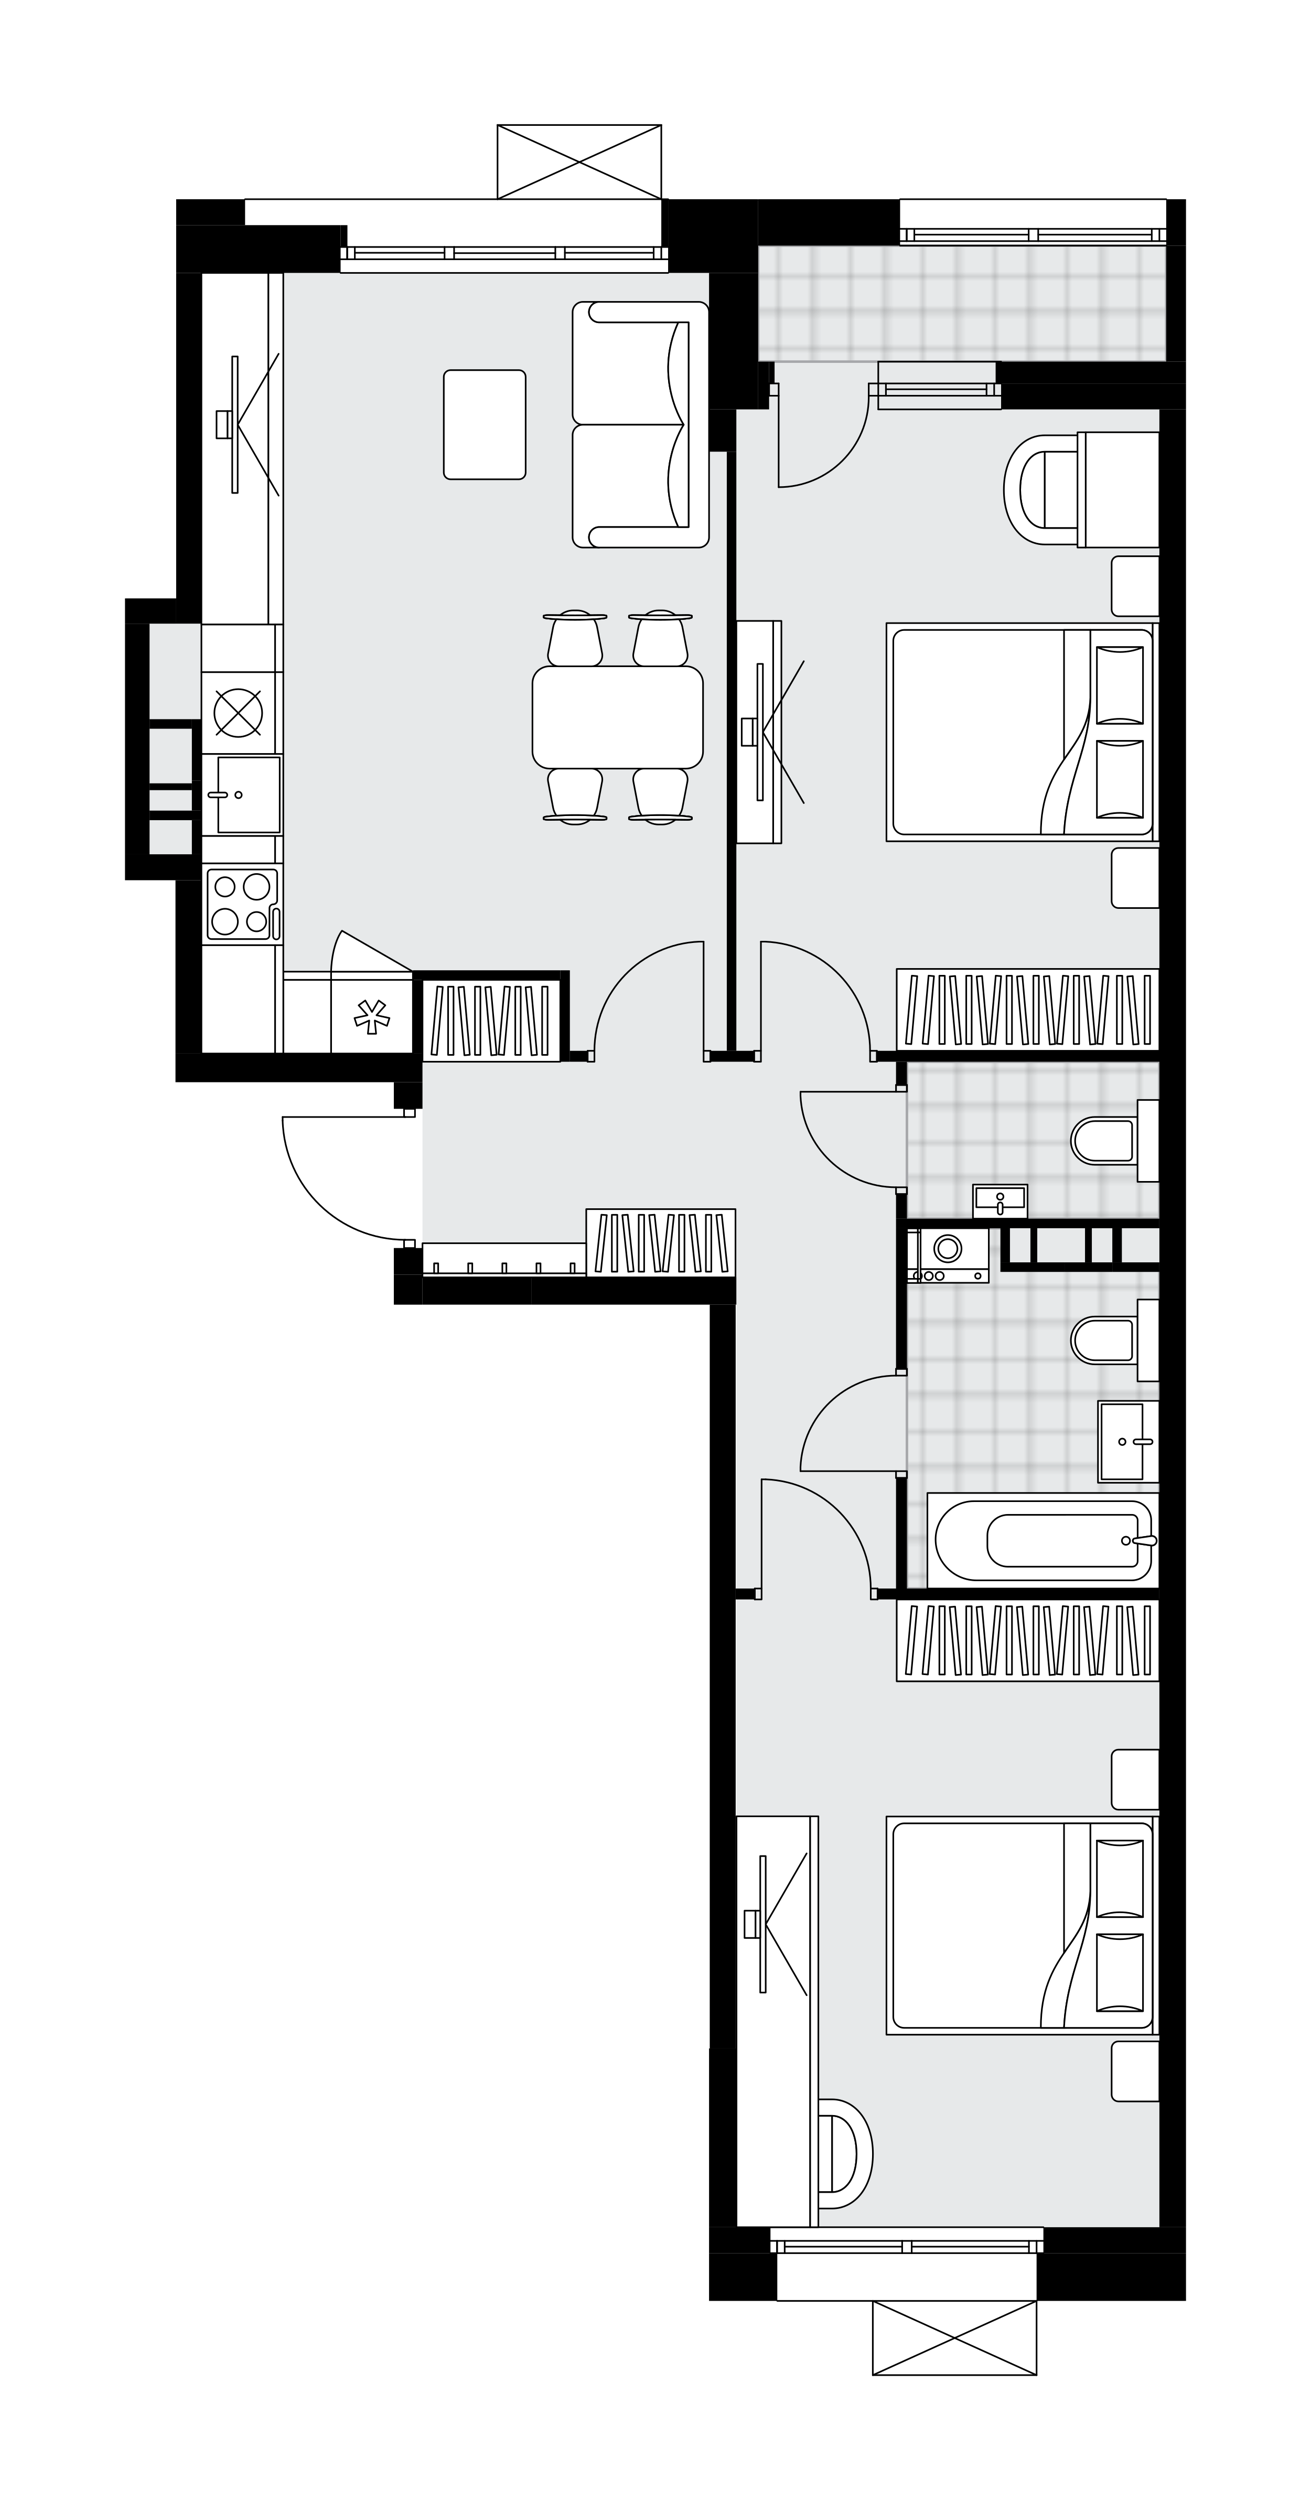 <svg xmlns="http://www.w3.org/2000/svg" xmlns:xlink="http://www.w3.org/1999/xlink" height="2000px" id="Layer_1" style="enable-background:new 0 0 1048.82 2000;" version="1.1" viewBox="0 0 1048.82 2000" width="1048.82px" x="0px" y="0px" xml:space="preserve">
<style type="text/css">
	.st0{fill:none;}
	.st1{opacity:0.25;fill:none;stroke:#000000;stroke-width:0.4;stroke-miterlimit:10;}
	.st2{fill:#FFFFFF;}
	.st3{fill:#E7E9EA;}
	.st4{fill:url(#SVGID_1_);stroke:#A6A7AA;stroke-width:2;stroke-miterlimit:10;}
	.st5{fill:url(#SVGID_00000160886144505493988790000007800868969301203635_);stroke:#A6A7AA;stroke-width:2;stroke-miterlimit:10;}
	.st6{fill:url(#SVGID_00000103254224229099723860000012841786904511816833_);stroke:#A6A7AA;stroke-width:2;stroke-miterlimit:10;}
	.st7{fill:none;stroke:#000000;stroke-width:1.3;stroke-linecap:round;stroke-linejoin:round;stroke-miterlimit:10;}
	.st8{fill:none;stroke:#000000;stroke-width:1.3;stroke-linecap:round;stroke-linejoin:round;}
	.st9{fill:none;stroke:#000000;stroke-width:1.3;stroke-linecap:round;stroke-linejoin:round;stroke-dasharray:10.614,10.614;}
	.st10{fill:none;stroke:#000000;stroke-width:1.3;stroke-linecap:round;stroke-linejoin:round;stroke-dasharray:9.9,9.9;}
	.st11{fill:#FFFFFF;stroke:#000000;stroke-width:1.3;stroke-linecap:round;stroke-linejoin:round;stroke-miterlimit:10;}
	.st12{font-family: 'Arial-BoldMT','Arial'; font-weight:bold;}
	.st13{font-size:57.221px;}
	.st14{font-size:48.417px;}
	.st15{font-family: 'ArialMT','Arial';}
	.st16{font-size:40px;}
</style>
<pattern height="14.57" id="New_Pattern_Swatch_2" patternUnits="userSpaceOnUse" style="overflow:visible;" viewBox="7.49 -22.06 14.57 14.57" width="14.57" x="-475.88">
	<g>
		<rect class="st0" height="14.57" width="14.57" x="7.49" y="-22.06" />
		<g>
			<rect class="st1" height="7.29" width="7.29" x="14.77" y="-7.49" />
		</g>
		<g>
			<rect class="st1" height="7.29" width="7.29" x="0.2" y="-7.49" />
		</g>
		<g>
			<rect class="st1" height="7.29" width="7.29" x="22.06" y="-14.77" />
		</g>
		<g>
			<rect class="st1" height="7.29" width="7.29" x="7.49" y="-14.77" />
			<rect class="st1" height="7.29" width="7.29" x="14.77" y="-22.06" />
		</g>
		<g>
			<rect class="st1" height="7.29" width="7.29" x="0.2" y="-22.06" />
		</g>
		<g>
			<rect class="st1" height="7.29" width="7.29" x="22.06" y="-29.35" />
		</g>
		<g>
			<rect class="st1" height="7.29" width="7.29" x="7.49" y="-29.35" />
		</g>
	</g>
</pattern>
<path class="st2" d="M140.39,704.14H100V683.4V498.9v-20.2  h40.94V218.32v-38.21v-20.74h54.48c0-0.36,0.29-0.65,0.65-0.65h201.32V100c0,0,0,0,0-0.01c0-0.04,0.02-0.09,0.03-0.13  c0.01-0.04,0.01-0.08,0.03-0.12c0,0,0-0.01,0-0.01c0.01-0.03,0.04-0.05,0.06-0.08c0.03-0.04,0.05-0.09,0.09-0.12  c0.03-0.03,0.07-0.05,0.11-0.07c0.03-0.02,0.06-0.05,0.1-0.06c0.05-0.02,0.11-0.03,0.16-0.03c0.03,0,0.05-0.02,0.08-0.02h0.01  c0,0,0,0,0,0h130.97c0,0,0,0,0,0h0.01c0.03,0,0.05,0.01,0.07,0.01c0.06,0.01,0.12,0.01,0.17,0.03c0.03,0.01,0.06,0.04,0.09,0.06  c0.04,0.02,0.08,0.05,0.12,0.08c0.04,0.03,0.06,0.08,0.08,0.12c0.02,0.03,0.04,0.05,0.06,0.08c0,0,0,0.01,0,0.01  c0.02,0.04,0.02,0.08,0.03,0.12c0.01,0.04,0.03,0.09,0.03,0.13c0,0,0,0,0,0.01v58.72h4.81c0.36,0,0.65,0.29,0.65,0.65h71.4h112.89  c0-0.36,0.29-0.65,0.65-0.65h212.89c0.36,0,0.65,0.29,0.65,0.65h15.18v37.12v92.8v17.47v20.74v1454.18v20.74v38.21H829.93V1900  c0,0,0,0.01,0,0.01c0,0.04-0.02,0.08-0.02,0.12c-0.01,0.04-0.01,0.09-0.03,0.13c0,0,0,0,0,0.01c0,0.01-0.01,0.01-0.01,0.02  c-0.05,0.09-0.12,0.17-0.2,0.23c-0.02,0.02-0.04,0.03-0.07,0.05c-0.09,0.05-0.19,0.09-0.31,0.09c0,0,0,0,0,0c0,0,0,0,0,0h-131  c0,0,0,0,0,0c0,0,0,0,0,0c-0.11,0-0.21-0.04-0.31-0.09c-0.03-0.01-0.05-0.03-0.07-0.05c-0.08-0.06-0.15-0.14-0.2-0.23  c0-0.01-0.01-0.01-0.02-0.02c0,0,0-0.01,0-0.01c-0.02-0.04-0.02-0.08-0.03-0.12c-0.01-0.04-0.03-0.09-0.03-0.13c0,0,0,0,0-0.01  v-58.72h-75.77c-0.36,0-0.65-0.29-0.65-0.65h-53.94v-38.21v-20.74v-143.02h0.55v-594.99H425.34H338h-22.93v-24.02v-21.29h7.54v-5.92  c-25.23-0.44-49.02-10.32-67.17-27.94c-18.57-18.03-29.22-42.2-29.98-68.07c0,0,0-0.01,0-0.01c0,0,0-0.01,0-0.01v-2.86  c0-0.36,0.29-0.65,0.65-0.65h96.5v-5.9h-7.54v-21.29H140.39v-22.93V704.14z" id="background" />
<g id="floor">
	<polygon class="st3" points="932.99,196.49 567.26,196.49 567.26,218.32 338,218.32 161.14,218.32 161.14,498.89 119.65,498.89    119.65,683.4 161.14,683.4 161.14,844.97 338,844.97 338,1021.83 589.09,1021.83 589.09,1781.68 928.08,1781.68 928.08,1021.83    928.08,844.97 928.08,289.28 932.99,289.28  " />
	<pattern id="SVGID_1_" patternTransform="matrix(3.851 0 0 3.851 19062.844 14864.637)" xlink:href="#New_Pattern_Swatch_2">
	</pattern>
	<rect class="st4" height="92.8" width="326.43" x="606.56" y="196.49" />
	
		<pattern id="SVGID_00000085242113173410123970000016540631739138331274_" patternTransform="matrix(3.851 0 0 3.851 19062.844 14864.637)" xlink:href="#New_Pattern_Swatch_2">
	</pattern>
	
		<rect height="125.55" style="fill:url(#SVGID_00000085242113173410123970000016540631739138331274_);stroke:#A6A7AA;stroke-width:2;stroke-miterlimit:10;" width="201.97" x="725.56" y="849.34" />
	
		<pattern id="SVGID_00000133516415740927557320000008736611519295086493_" patternTransform="matrix(3.851 0 0 3.851 19062.844 14864.637)" xlink:href="#New_Pattern_Swatch_2">
	</pattern>
	
		<polygon points="   805.93,1013.65 805.93,982.53 725.56,982.53 725.56,1270.75 927.53,1270.75 927.53,1013.65  " style="fill:url(#SVGID_00000133516415740927557320000008736611519295086493_);stroke:#A6A7AA;stroke-width:2;stroke-miterlimit:10;" />
	<g id="LWPOLYLINE_00000061446331883077322030000017288377298939711164_">
		<rect class="st7" height="5.46" width="8.73" x="716.83" y="1176.86" />
	</g>
	<g id="LWPOLYLINE_00000045604519167077166310000009226235782728274590_">
		<rect class="st7" height="5.46" width="8.73" x="716.83" y="1094.98" />
	</g>
	<g id="LINE_00000087408765846307534720000009581512480790609581_">
		<line class="st7" x1="716.83" x2="725.56" y1="1182.32" y2="1182.32" />
	</g>
	<g id="LINE_00000101077279030181458550000018309907125849969553_">
		<line class="st7" x1="716.83" x2="725.56" y1="1094.98" y2="1094.98" />
	</g>
	<g id="LINE_00000073002499912280983270000006322937020932427402_">
		<line class="st7" x1="716.83" x2="640.41" y1="1176.86" y2="1176.86" />
	</g>
	<g id="ARC_00000098916240214117201170000008005836413874437766_">
		<path class="st7" d="M640.41,1173.58c1.82-40.89,35.49-73.12,76.42-73.15" />
	</g>
	<g id="LINE_00000083796636668292000810000006316712758040093084_">
		<line class="st7" x1="640.41" x2="640.41" y1="1176.86" y2="1173.58" />
	</g>
	<g id="LWPOLYLINE_00000134932744726401958860000001864993293373177006_">
		<rect class="st7" height="5.46" width="8.73" x="716.83" y="867.9" />
	</g>
	<g id="LWPOLYLINE_00000113341276572737386370000012958009209152747929_">
		<rect class="st7" height="5.46" width="8.73" x="716.83" y="949.78" />
	</g>
	<g id="LINE_00000044140288599536207610000004325733337226518935_">
		<line class="st7" x1="716.83" x2="725.56" y1="867.9" y2="867.9" />
	</g>
	<g id="LINE_00000146501799435372483190000008004861123987009939_">
		<line class="st7" x1="716.83" x2="725.56" y1="955.24" y2="955.24" />
	</g>
	<g id="LINE_00000078732614370176606400000001997699322239258296_">
		<line class="st7" x1="716.83" x2="640.41" y1="873.36" y2="873.36" />
	</g>
	<g id="ARC_00000181796891500753291570000007487703066863617721_">
		<path class="st7" d="M716.83,949.78c-40.93-0.03-74.6-32.25-76.42-73.15" />
	</g>
	<g id="LINE_00000150788583420428545680000008252869168106682283_">
		<line class="st7" x1="640.41" x2="640.41" y1="873.36" y2="876.63" />
	</g>
	<g id="LWPOLYLINE_00000170259644300476757400000000769667060841322170_">
		<rect class="st7" height="8.73" width="5.46" x="603.83" y="1270.75" />
	</g>
	<g id="LWPOLYLINE_00000168094714319841889550000008533257439791592891_">
		<rect class="st7" height="8.73" width="5.46" x="696.63" y="1270.75" />
	</g>
	<g id="LINE_00000048462585121389422180000004261349632421772691_">
		<line class="st7" x1="603.83" x2="603.83" y1="1270.75" y2="1279.48" />
	</g>
	<g id="LINE_00000040544460011764660470000014873060111043360646_">
		<line class="st7" x1="702.09" x2="702.09" y1="1270.75" y2="1279.48" />
	</g>
	<g id="LINE_00000085223529698840292930000014254012309595863936_">
		<line class="st7" x1="609.29" x2="609.29" y1="1270.75" y2="1183.41" />
	</g>
	<g id="LINE_00000112614345332997322640000017928863811652043408_">
		<line class="st7" x1="612.57" x2="609.29" y1="1183.41" y2="1183.41" />
	</g>
	<g id="ARC_00000007397498824372860880000012244484253150332547_">
		<path class="st7" d="M612.57,1183.41c46.93,1.82,84.04,40.38,84.06,87.34" />
	</g>
	<g id="LWPOLYLINE_00000036234680024663886640000001369910781781409161_">
		<rect class="st7" height="8.73" width="5.46" x="603.29" y="840.61" />
	</g>
	<g id="LWPOLYLINE_00000107550871188745166900000005738497772521479584_">
		<rect class="st7" height="8.73" width="5.46" x="696.08" y="840.61" />
	</g>
	<g id="LINE_00000013190780536313608080000001410113463826788529_">
		<line class="st7" x1="603.29" x2="603.29" y1="840.61" y2="849.34" />
	</g>
	<g id="LINE_00000142156182529953963300000006830034822912606596_">
		<line class="st7" x1="701.54" x2="701.54" y1="840.61" y2="849.34" />
	</g>
	<g id="LINE_00000170972076059202867100000016963544451602036397_">
		<line class="st7" x1="608.75" x2="608.75" y1="840.61" y2="753.27" />
	</g>
	<g id="LINE_00000029759179248180775520000005928893663021840777_">
		<line class="st7" x1="612.02" x2="608.75" y1="753.27" y2="753.27" />
	</g>
	<g id="ARC_00000037685898078314697680000000360922944668013447_">
		<path class="st7" d="M612.02,753.27c46.93,1.82,84.04,40.38,84.06,87.34" />
	</g>
	<g id="LWPOLYLINE_00000026152121606033993390000015432922935937675166_">
		<rect class="st7" height="8.73" width="5.46" x="562.89" y="840.61" />
	</g>
	<g id="LWPOLYLINE_00000176005901554767765810000013346559007628130993_">
		<rect class="st7" height="8.73" width="5.46" x="470.1" y="840.61" />
	</g>
	<g id="LINE_00000018926179052734835950000016455021147206192049_">
		<line class="st7" x1="568.35" x2="568.35" y1="840.61" y2="849.34" />
	</g>
	<g id="LINE_00000047042433258853049550000004383565765883236237_">
		<line class="st7" x1="470.1" x2="470.1" y1="840.61" y2="849.34" />
	</g>
	<g id="LINE_00000098220773650949054480000004030904940961599921_">
		<line class="st7" x1="562.89" x2="562.89" y1="840.61" y2="753.27" />
	</g>
	<g id="LINE_00000142157101399585272530000002713239653861955771_">
		<line class="st7" x1="559.62" x2="562.89" y1="753.27" y2="753.27" />
	</g>
	<g id="ARC_00000034048747883934204420000011786675082662608264_">
		<path class="st7" d="M475.55,840.61c0.02-46.96,37.14-85.52,84.06-87.34" />
	</g>
	<g id="LWPOLYLINE_00000047050963580311946080000009317979393415240584_">
		<rect class="st7" height="6.55" width="8.73" x="323.26" y="991.81" />
	</g>
	<g id="LWPOLYLINE_00000137845829457157810620000013828683055079897749_">
		<rect class="st7" height="6.55" width="8.73" x="323.26" y="887.01" />
	</g>
	<g id="LWPOLYLINE_00000050626468808808745120000010086020344033331360_">
		<path class="st7" d="M226.11,896.42c1.57,53.13,45.1,95.39,98.26,95.39" />
	</g>
	<g id="LINE_00000063617903945849919490000009288584366953044096_">
		<line class="st7" x1="324.36" x2="226.11" y1="893.56" y2="893.56" />
	</g>
	<g id="LINE_00000150061828697713255210000013658184778166313915_">
		<line class="st7" x1="226.11" x2="226.11" y1="893.56" y2="896.42" />
	</g>
	<g id="ARC_00000083058333652812655910000004936037112890488459_">
		<path class="st7" d="M694.99,316.58c0.01,0.36,0.01,0.71,0.01,1.07c0,39.8-32.26,72.07-72.06,72.07" />
	</g>
	<g id="LINE_00000003806743268533954810000000586542445689569160_">
		<line class="st7" x1="622.94" x2="622.94" y1="316.58" y2="389.72" />
	</g>
	<g id="LINE_00000085967976903926394730000010482797749831357322_">
		<line class="st7" x1="702.63" x2="694.99" y1="316.58" y2="316.58" />
	</g>
	<g id="LINE_00000112600997484771429390000004447583446472558496_">
		<line class="st7" x1="694.99" x2="694.99" y1="316.58" y2="306.75" />
	</g>
	<g id="LINE_00000002385607977156257300000010455910816688222865_">
		<line class="st7" x1="694.99" x2="702.63" y1="306.75" y2="306.75" />
	</g>
	<g id="LINE_00000002386122738713620660000011815437644793967802_">
		<line class="st7" x1="615.3" x2="622.94" y1="306.75" y2="306.75" />
	</g>
	<g id="LINE_00000070829651988872249300000014965478200336581809_">
		<line class="st7" x1="622.94" x2="622.94" y1="306.75" y2="316.58" />
	</g>
	<g id="LINE_00000156567101090464550740000002613767039562158268_">
		<line class="st7" x1="622.94" x2="615.3" y1="316.58" y2="316.58" />
	</g>
	<g id="LINE_00000023978721901208887450000006071108791432414866_">
		<line class="st7" x1="615.3" x2="615.3" y1="306.75" y2="316.58" />
	</g>
	<g id="LINE_00000010999914497908634890000014956881770326371220_">
		<line class="st7" x1="196.07" x2="534.51" y1="159.37" y2="159.37" />
	</g>
	<g id="LINE_00000011029693623964330360000005586116367577243821_">
		<line class="st7" x1="277.76" x2="277.76" y1="197.58" y2="207.4" />
	</g>
	<g id="LINE_00000036955904152100568360000016893637198503235201_">
		<line class="st7" x1="529.05" x2="529.05" y1="197.58" y2="207.4" />
	</g>
	<g id="LINE_00000168112714797213320720000002293379337975414672_">
		<line class="st7" x1="355.65" x2="283.87" y1="202.22" y2="202.22" />
	</g>
	<g id="LINE_00000016778944605529650120000007653485153387880593_">
		<line class="st7" x1="522.94" x2="451.9" y1="202.22" y2="202.22" />
	</g>
	<g id="LINE_00000125597837846868901430000012048653337660689309_">
		<line class="st7" x1="522.94" x2="522.94" y1="207.4" y2="197.58" />
	</g>
	<g id="LINE_00000163056891420990193270000015846768101740305537_">
		<line class="st7" x1="277.76" x2="277.76" y1="197.58" y2="207.4" />
	</g>
	<g id="LINE_00000121995488838195635950000004979681733867466655_">
		<line class="st7" x1="283.87" x2="283.87" y1="207.4" y2="197.58" />
	</g>
	<g id="LINE_00000119116808464304079360000006707899205005916301_">
		<line class="st7" x1="363.29" x2="363.29" y1="197.58" y2="207.4" />
	</g>
	<g id="LINE_00000155143220116025617180000014325916978231338893_">
		<line class="st7" x1="363.29" x2="355.65" y1="207.4" y2="207.4" />
	</g>
	<g id="LINE_00000066484425221832720430000018017979830291378605_">
		<line class="st7" x1="355.65" x2="355.65" y1="207.4" y2="197.58" />
	</g>
	<g id="LINE_00000120530369738973460410000016736658574095748742_">
		<line class="st7" x1="355.65" x2="363.29" y1="197.58" y2="197.58" />
	</g>
	<g id="LINE_00000127045796672008782030000003844650218880460476_">
		<line class="st7" x1="534.51" x2="272.49" y1="218.32" y2="218.32" />
	</g>
	<g id="LINE_00000060725158513155555030000005802934417166028939_">
		<line class="st7" x1="451.9" x2="451.9" y1="197.58" y2="207.4" />
	</g>
	<g id="LINE_00000030468772730406294530000004473758835128713351_">
		<line class="st7" x1="451.9" x2="444.26" y1="207.4" y2="207.4" />
	</g>
	<g id="LINE_00000019648211091252281210000005814657490420335243_">
		<line class="st7" x1="444.26" x2="444.26" y1="207.4" y2="197.58" />
	</g>
	<g id="LINE_00000098191444189745799430000000127044253331296399_">
		<line class="st7" x1="444.26" x2="451.9" y1="197.58" y2="197.58" />
	</g>
	<g id="LINE_00000053546447177757083650000002998255599572701071_">
		<line class="st7" x1="444.26" x2="363.29" y1="202.49" y2="202.49" />
	</g>
	<g id="LWPOLYLINE_00000159465838502575494570000005717980932948335774_">
		<line class="st7" x1="451.9" x2="534.51" y1="197.58" y2="197.58" />
	</g>
	<g id="LWPOLYLINE_00000013880440591503010950000014031956784888333971_">
		<line class="st7" x1="444.26" x2="363.29" y1="197.58" y2="197.58" />
	</g>
	<g id="LWPOLYLINE_00000137121056155004049330000008408132097024983739_">
		<line class="st7" x1="355.65" x2="272.49" y1="197.58" y2="197.58" />
	</g>
	<g id="LWPOLYLINE_00000114756264329690859490000008166594202606705310_">
		<line class="st7" x1="451.9" x2="534.51" y1="207.4" y2="207.4" />
	</g>
	<g id="LWPOLYLINE_00000081613117862241507600000014711295017349866165_">
		<line class="st7" x1="444.26" x2="363.29" y1="207.4" y2="207.4" />
	</g>
	<g id="LWPOLYLINE_00000029745924490217155310000013611669954538201523_">
		<line class="st7" x1="355.65" x2="272.49" y1="207.4" y2="207.4" />
	</g>
	<g id="LINE_00000070835939616267031460000003325012354659561875_">
		<line class="st7" x1="720.1" x2="932.99" y1="159.37" y2="159.37" />
	</g>
	<g id="LINE_00000167387161529035904670000003343057145008946590_">
		<line class="st7" x1="932.99" x2="830.59" y1="192.88" y2="192.88" />
	</g>
	<g id="LINE_00000166667998492615520740000004117546836692901761_">
		<line class="st7" x1="822.94" x2="720.1" y1="192.88" y2="192.88" />
	</g>
	<g id="LINE_00000078730892474755671850000005841385390745672850_">
		<line class="st7" x1="725.37" x2="725.37" y1="183.06" y2="192.88" />
	</g>
	<g id="LINE_00000170240958320224041860000016562057050649629335_">
		<line class="st7" x1="927.53" x2="927.53" y1="183.06" y2="192.88" />
	</g>
	<g id="LINE_00000002364389207671110430000003859251971016669356_">
		<line class="st7" x1="932.99" x2="830.59" y1="183.06" y2="183.06" />
	</g>
	<g id="LINE_00000052103328853085286470000012192610210395839662_">
		<line class="st7" x1="822.94" x2="720.1" y1="183.06" y2="183.06" />
	</g>
	<g id="LINE_00000108995465259493796140000009942015642805155216_">
		<line class="st7" x1="822.94" x2="731.48" y1="187.7" y2="187.7" />
	</g>
	<g id="LINE_00000058573184839685166720000012393949608637439667_">
		<line class="st7" x1="921.42" x2="830.59" y1="187.7" y2="187.7" />
	</g>
	<g id="LINE_00000137821490402474559500000005104255492310945953_">
		<line class="st7" x1="921.42" x2="921.42" y1="192.88" y2="183.06" />
	</g>
	<g id="LINE_00000000933022902032335550000018302019862089573036_">
		<line class="st7" x1="725.37" x2="725.37" y1="183.06" y2="192.88" />
	</g>
	<g id="LINE_00000024681450120638932550000003438977582309829260_">
		<line class="st7" x1="731.48" x2="731.48" y1="192.88" y2="183.06" />
	</g>
	<g id="LINE_00000129176301390938288050000017320543618640847754_">
		<line class="st7" x1="830.59" x2="830.59" y1="183.06" y2="192.88" />
	</g>
	<g id="LINE_00000078029446651722346970000007600516621540383362_">
		<line class="st7" x1="830.59" x2="822.94" y1="192.88" y2="192.88" />
	</g>
	<g id="LINE_00000039119132640582807500000016525567045680859269_">
		<line class="st7" x1="822.94" x2="822.94" y1="192.88" y2="183.06" />
	</g>
	<g id="LINE_00000123427129837296853680000016462845737637442494_">
		<line class="st7" x1="822.94" x2="830.59" y1="183.06" y2="183.06" />
	</g>
	<g id="LINE_00000016075061718323866050000007847464517808592294_">
		<line class="st7" x1="932.99" x2="720.1" y1="196.49" y2="196.49" />
	</g>
	<g id="LINE_00000162348458507155684680000010957047716671935665_">
		<line class="st7" x1="702.63" x2="800.89" y1="316.58" y2="316.58" />
	</g>
	<g id="LINE_00000066492309613809539100000010847299603382410391_">
		<line class="st7" x1="702.63" x2="800.89" y1="306.75" y2="306.75" />
	</g>
	<g id="LINE_00000130618245579691166420000008544050520479105200_">
		<line class="st7" x1="708.75" x2="789.24" y1="311.4" y2="311.4" />
	</g>
	<g id="LINE_00000122000794185185151920000015137167346495425933_">
		<line class="st7" x1="795.35" x2="795.35" y1="316.58" y2="306.75" />
	</g>
	<g id="LINE_00000109735247503718519030000005828614789420632755_">
		<line class="st7" x1="708.75" x2="708.75" y1="316.58" y2="306.75" />
	</g>
	<g id="LINE_00000157990478559930048400000002776118778564967864_">
		<line class="st7" x1="702.63" x2="800.89" y1="327.49" y2="327.49" />
	</g>
	<g id="LINE_00000169549298921441652570000015391544195228689833_">
		<line class="st7" x1="800.89" x2="702.63" y1="289.28" y2="289.28" />
	</g>
	<g id="LINE_00000000916982009379839330000012088400808980646309_">
		<line class="st7" x1="789.24" x2="789.24" y1="316.58" y2="306.76" />
	</g>
	<g id="LINE_00000020399136716829463100000016465548459761643913_">
		<line class="st7" x1="702.63" x2="702.63" y1="327.49" y2="289.28" />
	</g>
	<g id="LINE_00000160879027400809952190000016497815695687353487_">
		<line class="st7" x1="616.39" x2="834.73" y1="1781.68" y2="1781.68" />
	</g>
	<g id="LINE_00000034049082499278276890000014474240328930023083_">
		<line class="st7" x1="834.73" x2="729.38" y1="1802.42" y2="1802.42" />
	</g>
	<g id="LINE_00000013910631548787384390000006137337893765718662_">
		<line class="st7" x1="721.74" x2="616.39" y1="1802.42" y2="1802.42" />
	</g>
	<g id="LINE_00000084506679852618534530000006280314439807613582_">
		<line class="st7" x1="621.65" x2="621.65" y1="1792.6" y2="1802.42" />
	</g>
	<g id="LINE_00000130622557972674838570000018187117248079406976_">
		<line class="st7" x1="829.28" x2="829.28" y1="1792.6" y2="1802.42" />
	</g>
	<g id="LINE_00000078012052695734459180000007225850410069296319_">
		<line class="st7" x1="834.73" x2="729.38" y1="1792.6" y2="1792.6" />
	</g>
	<g id="LINE_00000041296551476123006790000006317760485961599113_">
		<line class="st7" x1="721.74" x2="616.39" y1="1792.6" y2="1792.6" />
	</g>
	<g id="LINE_00000000212743285975739910000010480371002735607721_">
		<line class="st7" x1="721.74" x2="627.77" y1="1797.24" y2="1797.24" />
	</g>
	<g id="LINE_00000026151319555599016110000004828316461827304859_">
		<line class="st7" x1="823.16" x2="729.38" y1="1797.24" y2="1797.24" />
	</g>
	<g id="LINE_00000181771035575238948070000007837030960451442863_">
		<line class="st7" x1="823.16" x2="823.16" y1="1802.42" y2="1792.6" />
	</g>
	<g id="LINE_00000043455547074337442680000009685812237072072586_">
		<line class="st7" x1="621.65" x2="621.65" y1="1792.6" y2="1802.42" />
	</g>
	<g id="LINE_00000061434885784421611860000014275124436178483075_">
		<line class="st7" x1="627.77" x2="627.77" y1="1802.42" y2="1792.6" />
	</g>
	<g id="LINE_00000031928639222618575840000014294206659666784903_">
		<line class="st7" x1="729.38" x2="729.38" y1="1792.6" y2="1802.42" />
	</g>
	<g id="LINE_00000141419389662076382430000012135011557939613604_">
		<line class="st7" x1="729.38" x2="721.74" y1="1802.42" y2="1802.42" />
	</g>
	<g id="LINE_00000122694994851989795570000005985544147006373542_">
		<line class="st7" x1="721.74" x2="721.74" y1="1802.42" y2="1792.6" />
	</g>
	<g id="LINE_00000029767594533344191950000008846550514879921562_">
		<line class="st7" x1="721.74" x2="729.38" y1="1792.6" y2="1792.6" />
	</g>
	<line class="st7" x1="829.28" x2="621.85" y1="1840.63" y2="1840.63" />
	<g id="LINE_00000073684898770242631840000003273639743810378637_">
		<line class="st7" x1="398.04" x2="529.05" y1="100" y2="100" />
	</g>
	<g id="LINE_00000094605258843288953280000003671279337513213875_">
		<line class="st7" x1="529.05" x2="529.05" y1="100" y2="159.37" />
	</g>
	<g id="LINE_00000096738427540580761940000001420337342962314630_">
		<line class="st7" x1="398.04" x2="398.04" y1="159.37" y2="100" />
	</g>
	<g id="LWPOLYLINE_00000053527610672710209860000008723153058319505566_">
		<line class="st7" x1="529.05" x2="398.04" y1="159.37" y2="100" />
	</g>
	<g id="LWPOLYLINE_00000058556032254062696270000006525154407760727211_">
		<line class="st7" x1="398.04" x2="529.05" y1="159.37" y2="100" />
	</g>
	<g id="LINE_00000153684698974022069600000003401587325886705300_">
		<line class="st7" x1="829.28" x2="698.27" y1="1900" y2="1900" />
	</g>
	<g id="LINE_00000013188725895981201670000008635144273088634007_">
		<line class="st7" x1="698.27" x2="698.27" y1="1900" y2="1840.63" />
	</g>
	<g id="LINE_00000044151061146833445480000003168925741967337379_">
		<line class="st7" x1="829.28" x2="829.28" y1="1840.63" y2="1900" />
	</g>
	<g id="LWPOLYLINE_00000011754326794364548680000004650773725678912902_">
		<line class="st7" x1="698.27" x2="829.28" y1="1840.63" y2="1900" />
	</g>
	<g id="LWPOLYLINE_00000145049567296478988550000004362409577728794002_">
		<line class="st7" x1="829.28" x2="698.27" y1="1840.63" y2="1900" />
	</g>
	<g id="LWPOLYLINE_00000165229166718253672810000017101939404732105121_">
		<rect height="20.2" width="40.94" x="100" y="478.7" />
	</g>
	<g id="LWPOLYLINE_00000080188192629706294430000014599392938689954957_">
		<rect height="280.57" width="20.2" x="140.94" y="218.32" />
	</g>
	<g id="LWPOLYLINE_00000010311220555140944030000004873378578600981911_">
		<rect height="38.21" width="131.55" x="140.94" y="180.11" />
	</g>
	<g id="LWPOLYLINE_00000181771510986854604140000017895161993705523618_">
		<rect height="17.47" width="5.46" x="272.49" y="180.11" />
	</g>
	<g id="LWPOLYLINE_00000156583360502210435100000011279449426181577399_">
		<rect height="20.74" width="55.13" x="140.94" y="159.37" />
	</g>
	<g id="LWPOLYLINE_00000129170521452067934930000010624646185175352713_">
		<rect height="58.95" width="72.05" x="534.51" y="159.37" />
	</g>
	<g id="LWPOLYLINE_00000047777174394637496930000017015548579087207589_">
		<rect height="38.21" width="5.46" x="529.05" y="159.37" />
	</g>
	<g id="LWPOLYLINE_00000117677915434838979620000016764069638750139809_">
		<rect height="37.12" width="113.54" x="606.56" y="159.37" />
	</g>
	<g id="LWPOLYLINE_00000174579407755244778050000011374351109441849223_">
		<rect height="33.84" width="21.83" x="567.26" y="327.49" />
	</g>
	<g id="LWPOLYLINE_00000070080821206399325630000009366191197742446522_">
		<rect height="109.17" width="39.3" x="567.26" y="218.32" />
	</g>
	<g id="LWPOLYLINE_00000054252866220486818200000010664272676077096342_">
		<rect height="38.21" width="8.73" x="606.56" y="289.28" />
	</g>
	<g id="LWPOLYLINE_00000116933112706479583870000015081001336675466654_">
		<rect height="17.47" width="4.37" x="615.3" y="289.28" />
	</g>
	<g id="LWPOLYLINE_00000050638349001438549680000005089853912120554651_">
		<rect height="479.27" width="7.64" x="581.45" y="361.34" />
	</g>
	<g id="LWPOLYLINE_00000175281797224798599490000013010927086129871266_">
		<rect height="73.15" width="7.64" x="448.26" y="776.2" />
	</g>
	<g id="LWPOLYLINE_00000150785123744630019360000012761639185680227968_">
		<rect height="7.64" width="117.91" x="330.35" y="776.2" />
	</g>
	<g id="LWPOLYLINE_00000165948517504052766170000016487131960282450317_">
		<rect height="58.95" width="7.64" x="330.35" y="783.84" />
	</g>
	<g id="LWPOLYLINE_00000152251210272758985680000002477320011451797636_">
		<rect height="138.65" width="20.74" x="140.39" y="704.14" />
	</g>
	<g id="LWPOLYLINE_00000106132719334942378580000010757021454475519106_">
		<rect height="8.73" width="14.19" x="455.9" y="840.61" />
	</g>
	<g id="LWPOLYLINE_00000051354758219129221190000006928090594387686571_">
		<rect height="8.73" width="34.94" x="568.35" y="840.61" />
	</g>
	<g id="LWPOLYLINE_00000047026526599427420720000004933343831449975230_">
		<rect height="8.73" width="226.53" x="701.54" y="840.61" />
	</g>
	<g id="LWPOLYLINE_00000164504211161241887980000009351023475300926102_">
		<rect height="1454.18" width="21.29" x="927.53" y="327.49" />
	</g>
	<g id="LWPOLYLINE_00000044180116134490360770000003979313105002846879_">
		<rect height="20.74" width="147.93" x="800.89" y="306.75" />
	</g>
	<g id="LWPOLYLINE_00000063612441335031601840000009806008455633020333_">
		<rect height="17.47" width="152.3" x="796.52" y="289.28" />
	</g>
	<g id="LWPOLYLINE_00000040576167078565470350000008143651594733417884_">
		<rect height="92.8" width="15.83" x="932.99" y="196.49" />
	</g>
	<g id="LWPOLYLINE_00000176743831189722147790000000061612937520727692_">
		<rect height="37.12" width="15.83" x="932.99" y="159.37" />
	</g>
	<g id="LWPOLYLINE_00000089541523019171789230000009016416339566384259_">
		<rect height="184.5" width="19.65" x="100" y="498.9" />
	</g>
	<g id="LWPOLYLINE_00000052068108517065771660000009528237094347277232_">
		<rect height="7.64" width="41.49" x="119.65" y="648.46" />
	</g>
	<g id="LWPOLYLINE_00000134947180872131727150000004822780850044218538_">
		<rect height="27.29" width="7.64" x="153.49" y="656.1" />
	</g>
	<g id="LWPOLYLINE_00000150786249099082064450000012778815353579813778_">
		<rect height="20.74" width="61.14" x="100" y="683.4" />
	</g>
	<g id="LWPOLYLINE_00000181777445008341997760000016638418014440388030_">
		<rect height="22.93" width="197.6" x="140.39" y="842.79" />
	</g>
	<g id="LWPOLYLINE_00000152962975061643528160000001803215277629997753_">
		<rect height="21.29" width="22.93" x="315.07" y="865.72" />
	</g>
	<g id="LWPOLYLINE_00000062884420262054682250000012467665154968714138_">
		<rect height="21.29" width="22.93" x="315.07" y="998.36" />
	</g>
	<g id="LWPOLYLINE_00000063634676464527314140000001336113777355918496_">
		<rect height="24.02" width="22.93" x="315.07" y="1019.65" />
	</g>
	<g id="LWPOLYLINE_00000047740291563798768840000005356129596489966777_">
		<rect height="21.83" width="87.34" x="338" y="1021.83" />
	</g>
	<g id="LWPOLYLINE_00000154397420831287553650000007791871320577154442_">
		<rect height="21.83" width="163.76" x="425.34" y="1021.83" />
	</g>
	<g id="LWPOLYLINE_00000134235517736148574860000013625449896182741951_">
		<rect height="143.02" width="21.83" x="567.26" y="1638.66" />
	</g>
	<g id="LWPOLYLINE_00000085243070480037347200000008180988197406727301_">
		<rect height="594.99" width="20.74" x="567.81" y="1043.67" />
	</g>
	<g id="LWPOLYLINE_00000101794400872170217450000015399283281884449664_">
		<rect height="20.74" width="49.13" x="567.26" y="1781.68" />
	</g>
	<g id="LWPOLYLINE_00000131350026867725597080000017576513924475435164_">
		<rect height="38.21" width="54.59" x="567.26" y="1802.42" />
	</g>
	<g id="LWPOLYLINE_00000079461097885959765020000012907928547689751433_">
		<rect height="20.74" width="114.09" x="834.73" y="1781.68" />
	</g>
	<g id="LWPOLYLINE_00000053529549825222342270000014925553592847262137_">
		<rect height="38.21" width="119.54" x="829.28" y="1802.42" />
	</g>
	<g id="LWPOLYLINE_00000012450494848043472490000010499353845361276821_">
		<rect height="19.65" width="8.73" x="716.83" y="955.24" />
	</g>
	<g id="LWPOLYLINE_00000065782149651326853600000017072456323634977215_">
		<rect height="7.64" width="210.7" x="716.83" y="974.89" />
	</g>
	<g id="LWPOLYLINE_00000132058874095229279200000011802865136248133028_">
		<rect height="27.29" width="7.64" x="889.87" y="982.53" />
	</g>
	<g id="LWPOLYLINE_00000114040065511891957730000016351732613503795621_">
		<rect height="7.64" width="37.66" x="889.87" y="1009.83" />
	</g>
	<g id="LWPOLYLINE_00000101810813228779154900000005743642012792122777_">
		<rect height="112.45" width="8.73" x="716.83" y="982.53" />
	</g>
	<g id="LWPOLYLINE_00000057843537192651255680000004655021694364664493_">
		<rect height="88.43" width="8.73" x="716.83" y="1182.32" />
	</g>
	<g id="LWPOLYLINE_00000042700132791650534950000008518581216534562703_">
		<rect height="8.73" width="225.44" x="702.09" y="1270.75" />
	</g>
	<g id="LWPOLYLINE_00000042705165480043108130000005859856804181622405_">
		<rect height="8.73" width="15.28" x="588.55" y="1270.75" />
	</g>
	<g id="LWPOLYLINE_00000078044565221698000490000018248928626109086648_">
		<rect height="18.56" width="8.73" x="716.83" y="849.34" />
	</g>
	<g id="LWPOLYLINE_00000038392205656321366600000003642463832642437519_">
		<rect height="24.02" width="7.64" x="153.49" y="624.44" />
	</g>
	<g id="LWPOLYLINE_00000118359930198344654300000009974873805879720114_">
		<rect height="5.46" width="33.84" x="119.65" y="626.63" />
	</g>
	<g id="LWPOLYLINE_00000093860302156689050550000014441622643149219488_">
		<rect height="7.64" width="38.21" x="851.66" y="1009.83" />
	</g>
	<g id="LWPOLYLINE_00000072995566137891377580000011670538461055996553_">
		<rect height="27.29" width="5.46" x="868.03" y="982.53" />
	</g>
	<g id="LWPOLYLINE_00000067232729935858651720000010561499121367869059_">
		<rect height="49.13" width="7.64" x="153.49" y="575.32" />
	</g>
	<g id="LWPOLYLINE_00000005236467906749969330000009355282195653577649_">
		<rect height="7.64" width="33.84" x="119.65" y="575.32" />
	</g>
	<g id="LWPOLYLINE_00000124871837898476657560000005391086714694986415_">
		<rect height="7.64" width="51.31" x="800.34" y="1009.83" />
	</g>
	<g id="LWPOLYLINE_00000119815465866666153370000000993341067356819359_">
		<rect height="27.29" width="5.46" x="824.36" y="982.53" />
	</g>
	<g id="LWPOLYLINE_00000008124740380580746440000000742387139845633952_">
		<rect height="27.29" width="7.64" x="800.34" y="982.53" />
	</g>
</g>
<g id="mebel">
	<g>
		<rect class="st11" height="32.75" width="65.5" x="725.56" y="982.53" />
		<rect class="st11" height="10.92" width="65.5" x="725.56" y="1015.28" />
		<g id="CIRCLE_00000131354765110202557720000010278428271950134437_">
			<circle class="st11" cx="758.31" cy="998.91" r="10.92" />
		</g>
		<g id="CIRCLE_00000078763472306917810510000012043142911155569291_">
			<circle class="st11" cx="758.31" cy="998.91" r="7.64" />
		</g>
		<g id="CIRCLE_00000181785594315655918990000000703356685677975996_">
			<circle class="st11" cx="782.33" cy="1020.74" r="2.18" />
		</g>
		<g id="CIRCLE_00000172428227041499475370000001274799674776839842_">
			<circle class="st11" cx="751.76" cy="1020.74" r="3.28" />
		</g>
		<g id="CIRCLE_00000174570125410632860450000010492875036073658521_">
			<circle class="st11" cx="743.03" cy="1020.74" r="3.28" />
		</g>
		<g id="CIRCLE_00000111189981213430977890000010906628767557046950_">
			<circle class="st11" cx="734.29" cy="1020.74" r="3.28" />
		</g>
	</g>
	<g>
		
			<rect class="st11" height="185.59" transform="matrix(-8.975860e-11 1 -1 -8.975860e-11 2067.272 397.804)" width="76.42" x="796.52" y="1139.74" />
		<g id="ARC_00000043426430653713596430000011263899453511996585_">
			<path class="st11" d="M920.99,1228.77c0.36-0.05,0.74-0.05,1.1,0c2.08,0.3,3.52,2.24,3.22,4.32c-0.3,2.08-2.24,3.52-4.32,3.22     l-13.33-1.94c-0.62-0.18-1.1-0.67-1.28-1.28c-0.3-1.01,0.27-2.07,1.28-2.37L920.99,1228.77z" />
		</g>
		<path class="st11" d="M920.98,1248.8v-12.49l-13.32-1.94c-0.62-0.18-1.1-0.67-1.28-1.28c-0.3-1.01,0.27-2.07,1.28-2.37l13.32-1.94    v-12.61c0-8.44-6.84-15.28-15.28-15.28H779.08c-16.9,0-30.59,13.7-30.59,30.59c0,18.08,14.65,32.73,32.73,32.73h124.37    C914.09,1264.2,920.98,1257.31,920.98,1248.8z" />
		<path class="st11" d="M910.14,1248.84v-14.11l-2.49-0.36c-0.62-0.18-1.1-0.67-1.28-1.28c-0.3-1.01,0.27-2.07,1.28-2.37l2.49-0.36    v-14.19c0-2.41-1.96-4.37-4.37-4.37H806.4c-9.1,0-16.48,7.38-16.48,16.48v8.63c0,9.04,7.33,16.38,16.38,16.38h99.4    C908.15,1253.28,910.14,1251.29,910.14,1248.84z" />
		<g id="ARC_00000122693512916859107200000002025010152465521082_">
			<path class="st11" d="M920.99,1228.77c0.36-0.05,0.74-0.05,1.1,0c2.08,0.3,3.52,2.24,3.22,4.32c-0.3,2.08-2.24,3.52-4.32,3.22     l-13.33-1.94c-0.62-0.18-1.1-0.67-1.28-1.28c-0.3-1.01,0.27-2.07,1.28-2.37L920.99,1228.77z" />
		</g>
		<circle class="st11" cx="900.78" cy="1232.54" r="3.24" />
	</g>
	<g>
		
			<rect class="st11" height="49.13" transform="matrix(6.123234e-17 -1 1 6.123234e-17 -250.402 2056.336)" width="65.51" x="870.21" y="1128.81" />
		
			<rect class="st11" height="32.75" transform="matrix(6.123234e-17 -1 1 6.123234e-17 -255.727 2051.034)" width="60.05" x="867.63" y="1137" />
		<path class="st11" d="M906.86,1153.38L906.86,1153.38c0,1.07,0.86,1.93,1.93,1.93h11.32c1.07,0,1.93-0.86,1.93-1.93l0,0    c0-1.07-0.86-1.93-1.93-1.93h-11.32C907.72,1151.45,906.86,1152.31,906.86,1153.38z" />
		<circle class="st11" cx="897.86" cy="1153.38" r="2.57" />
	</g>
	<g>
		<rect class="st11" height="27.29" width="43.67" x="778.38" y="947.6" />
		<rect class="st11" height="15.28" width="38.21" x="781.1" y="950.47" />
		<circle class="st11" cx="800.2" cy="957.23" r="2.57" />
		<path class="st11" d="M800.2,961.86L800.2,961.86c-1.07,0-1.93,0.86-1.93,1.93v5.86c0,1.07,0.86,1.93,1.93,1.93l0,0    c1.07,0,1.93-0.86,1.93-1.93v-5.86C802.13,962.72,801.27,961.86,800.2,961.86z" />
	</g>
	<g>
		<path class="st11" d="M856.71,1072.31L856.71,1072.31c0-10.55,8.55-19.11,19.11-19.11h34.25v38.21h-34.25    C865.27,1091.42,856.71,1082.87,856.71,1072.31z" />
		
			<rect class="st11" height="17.47" transform="matrix(-1.345148e-10 1 -1 -1.345148e-10 1991.112 153.518)" width="65.5" x="886.05" y="1063.58" />
		<path class="st11" d="M860.1,1072.31L860.1,1072.31c0-8.74,7.09-15.83,15.83-15.83h26.49c1.81,0,3.28,1.47,3.28,3.28v25.11    c0,1.81-1.47,3.28-3.28,3.28h-26.49C867.19,1088.14,860.1,1081.06,860.1,1072.31z" />
	</g>
	<g>
		<path class="st11" d="M856.71,912.66L856.71,912.66c0-10.55,8.55-19.11,19.11-19.11h34.25v38.21h-34.25    C865.27,931.77,856.71,923.21,856.71,912.66z" />
		
			<rect class="st11" height="17.47" transform="matrix(-1.345148e-10 1 -1 -1.345148e-10 1831.458 -6.136)" width="65.5" x="886.05" y="903.93" />
		<path class="st11" d="M860.1,912.66L860.1,912.66c0-8.74,7.09-15.83,15.83-15.83h26.49c1.81,0,3.28,1.47,3.28,3.28v25.11    c0,1.81-1.47,3.28-3.28,3.28h-26.49C867.19,928.49,860.1,921.4,860.1,912.66z" />
	</g>
	<g>
		
			<rect class="st11" height="8.73" transform="matrix(4.609652e-11 -1 1 4.609652e-11 -294.745 1754.601)" width="3.28" x="728.29" y="1020.31" />
		
			<rect class="st11" height="2.18" transform="matrix(4.609652e-11 -1 1 4.609652e-11 -289.286 1760.059)" width="3.28" x="733.75" y="1023.58" />
		
			<rect class="st11" height="8.73" transform="matrix(4.554141e-11 -1 1 4.554141e-11 -254.351 1714.207)" width="3.28" x="728.29" y="979.91" />
		
			<rect class="st11" height="2.18" transform="matrix(4.554141e-11 -1 1 4.554141e-11 -248.892 1719.665)" width="3.28" x="733.75" y="983.19" />
		
			<rect class="st11" height="2.18" transform="matrix(-4.474128e-11 1 -1 -4.474128e-11 1739.862 269.089)" width="37.12" x="716.83" y="1003.38" />
	</g>
	<g>
		
			<rect class="st11" height="65.5" transform="matrix(6.123234e-17 -1 1 6.123234e-17 -529.493 917.271)" width="65.5" x="161.14" y="690.63" />
		<path class="st11" d="M169.17,751.22h43.31c1.71,0,3.09-1.38,3.09-3.09v-21.65c0-1.71,1.38-3.09,3.09-3.09h0    c1.71,0,3.09-1.38,3.09-3.09v-21.65c0-1.71-1.38-3.09-3.09-3.09h-49.49c-1.71,0-3.09,1.38-3.09,3.09v49.49    C166.08,749.84,167.46,751.22,169.17,751.22z" />
		<path class="st11" d="M223.65,729.4v19.51c0,1.42-1.15,2.58-2.58,2.58l0,0c-1.42,0-2.58-1.15-2.58-2.58V729.4    c0-1.42,1.15-2.58,2.58-2.58l0,0C222.5,726.82,223.65,727.98,223.65,729.4z" />
		<circle class="st11" cx="180" cy="737.3" r="10.31" />
		<circle class="st11" cx="205.26" cy="709.46" r="10.31" />
		<circle class="st11" cx="205.26" cy="737.3" r="7.73" />
		<circle class="st11" cx="180" cy="709.46" r="7.73" />
	</g>
	<g>
		
			<rect class="st11" height="58.95" transform="matrix(6.123234e-17 -1 1 6.123234e-17 -379.798 761.026)" width="65.5" x="157.86" y="540.94" />
		
			<rect class="st11" height="6.55" transform="matrix(6.123234e-17 -1 1 6.123234e-17 -347.046 793.778)" width="65.5" x="190.61" y="567.14" />
		<circle class="st11" cx="190.61" cy="570.41" r="19.11" />
		<line class="st11" x1="173.24" x2="207.98" y1="553.04" y2="587.78" />
		<line class="st11" x1="207.98" x2="173.24" y1="553.04" y2="587.78" />
	</g>
	<g>
		<rect class="st11" height="58.95" width="65.5" x="264.85" y="783.84" />
		<rect class="st11" height="6.55" width="65.5" x="264.85" y="777.29" />
		<polygon class="st11" points="295.39,816.36 294.33,826.96 300.88,826.96 299.82,816.36 309.57,820.65 311.59,814.42     301.19,812.15 308.27,804.2 302.97,800.35 297.6,809.54 292.23,800.35 286.93,804.2 294.02,812.15 283.61,814.42 285.64,820.65       " />
		<path class="st11" d="M330.35,777.29l-56.73-32.75c0,0-7.9,9.22-8.78,32.75H330.35z" />
	</g>
	<g>
		<path class="st11" d="M889.32,1405v37.22c0,3.01,2.44,5.46,5.46,5.46h32.75v-48.04h-32.85    C891.72,1399.65,889.32,1402.04,889.32,1405z" />
		<path class="st11" d="M889.32,1638.38v37.22c0,3.01,2.44,5.46,5.46,5.46h32.75v-48.04h-32.85    C891.72,1633.03,889.32,1635.43,889.32,1638.38z" />
		<g>
			
				<rect class="st11" height="5.46" transform="matrix(-3.591440e-10 1 -1 -3.591440e-10 2465.206 615.603)" width="174.53" x="837.54" y="1537.68" />
			
				<rect class="st11" height="212.89" transform="matrix(-3.591440e-10 1 -1 -3.591440e-10 2356.033 724.776)" width="174.53" x="728.36" y="1433.96" />
			<path class="st11" d="M922.07,1467.33v146.14c0,4.82-3.91,8.73-8.73,8.73H723.38c-4.82,0-8.73-3.91-8.73-8.73v-146.14     c0-4.82,3.91-8.73,8.73-8.73h189.96C918.16,1458.6,922.07,1462.51,922.07,1467.33z" />
			<path class="st11" d="M851.24,1622.21c2.23-45.65,21.05-68.27,21.06-109.37c-1.49,43.98-39.7,48.68-39.62,109.37L851.24,1622.21z     " />
			<g>
				<path class="st11" d="M851.24,1622.21c2.23-45.65,21.05-68.27,21.06-109.37l0-54.24h41.04c4.82,0,8.73,3.91,8.73,8.73v146.14      c0,4.82-3.91,8.73-8.73,8.73L851.24,1622.21L851.24,1622.21z" />
			</g>
			
				<rect class="st11" height="36.86" transform="matrix(-3.591884e-10 1 -1 -3.591884e-10 2398.959 606.998)" width="61.25" x="865.36" y="1484.55" />
			<path class="st11" d="M877.55,1533.6c11.58-5.19,25.28-5.19,36.86,0H877.55z" />
			<path class="st11" d="M914.41,1472.36c-11.58,5.19-25.28,5.19-36.86,0H914.41z" />
			
				<rect class="st11" height="36.86" transform="matrix(-3.594362e-10 1 -1 -3.594362e-10 2474.079 682.117)" width="61.48" x="865.24" y="1559.67" />
			<path class="st11" d="M877.55,1608.84c11.58-5.21,25.28-5.21,36.86,0H877.55z" />
			<path class="st11" d="M914.41,1547.36c-11.58,5.21-25.28,5.21-36.86,0H914.41z" />
			<g>
				<path class="st11" d="M872.3,1512.84v-54.24h-21.06v103.63C861.18,1547.55,871.54,1535.33,872.3,1512.84z" />
			</g>
		</g>
	</g>
	<g>
		<path class="st11" d="M889.32,450.32v37.22c0,3.01,2.44,5.46,5.46,5.46h32.75v-48.04h-32.85    C891.72,444.97,889.32,447.37,889.32,450.32z" />
		<path class="st11" d="M889.32,683.71v37.22c0,3.01,2.44,5.46,5.46,5.46h32.75v-48.04h-32.85    C891.72,678.35,889.32,680.75,889.32,683.71z" />
		<g>
			
				<rect class="st11" height="5.46" transform="matrix(-3.591440e-10 1 -1 -3.591440e-10 1510.529 -339.075)" width="174.53" x="837.54" y="583" />
			
				<rect class="st11" height="212.89" transform="matrix(-3.591440e-10 1 -1 -3.591440e-10 1401.356 -229.902)" width="174.53" x="728.36" y="479.28" />
			<path class="st11" d="M922.07,512.66V658.8c0,4.82-3.91,8.73-8.73,8.73H723.38c-4.82,0-8.73-3.91-8.73-8.73V512.66     c0-4.82,3.91-8.73,8.73-8.73h189.96C918.16,503.92,922.07,507.83,922.07,512.66z" />
			<path class="st11" d="M851.24,667.53c2.23-45.65,21.05-68.27,21.06-109.37c-1.49,43.98-39.7,48.68-39.62,109.37L851.24,667.53z" />
			<g>
				<path class="st11" d="M851.24,667.53c2.23-45.65,21.05-68.27,21.06-109.37l0-54.24h41.04c4.82,0,8.73,3.91,8.73,8.73V658.8      c0,4.82-3.91,8.73-8.73,8.73L851.24,667.53L851.24,667.53z" />
			</g>
			
				<rect class="st11" height="36.86" transform="matrix(-3.591884e-10 1 -1 -3.591884e-10 1444.281 -347.68)" width="61.25" x="865.36" y="529.87" />
			<path class="st11" d="M877.55,578.92c11.58-5.19,25.28-5.19,36.86,0H877.55z" />
			<path class="st11" d="M914.41,517.68c-11.58,5.19-25.28,5.19-36.86,0H914.41z" />
			
				<rect class="st11" height="36.86" transform="matrix(-3.593181e-10 1 -1 -3.593181e-10 1519.401 -272.56)" width="61.48" x="865.24" y="604.99" />
			<path class="st11" d="M877.55,654.16c11.58-5.21,25.28-5.21,36.86,0H877.55z" />
			<path class="st11" d="M914.41,592.68c-11.58,5.21-25.28,5.21-36.86,0H914.41z" />
			<g>
				<path class="st11" d="M872.3,558.16v-54.24h-21.06v103.63C861.18,592.87,871.54,580.65,872.3,558.16z" />
			</g>
		</g>
	</g>
	<g>
		<g>
			
				<rect class="st11" height="29.48" transform="matrix(-1.169458e-11 -1 1 -1.169458e-11 18.156 1189.511)" width="177.94" x="514.86" y="570.94" />
			
				<rect class="st11" height="6.55" transform="matrix(-3.434747e-12 -1 1 -3.434747e-12 36.169 1207.524)" width="177.94" x="532.88" y="582.4" />
		</g>
		<g>
			<g>
				<g id="LINE_00000129885186158254375960000001229130280491551891_">
					<line class="st11" x1="610.31" x2="643.06" y1="585.68" y2="642.41" />
				</g>
				<g id="LINE_00000111177143782531639450000011864034755619996848_">
					<line class="st11" x1="610.31" x2="643.06" y1="585.68" y2="528.95" />
				</g>
			</g>
			
				<rect class="st11" height="109.17" transform="matrix(-1 -4.332014e-11 4.332014e-11 -1 1216.256 1171.355)" width="4.37" x="605.94" y="531.09" />
			<rect class="st11" height="21.83" width="3.82" x="602.12" y="574.76" />
			
				<rect class="st11" height="21.83" transform="matrix(-1 -4.467372e-11 4.467372e-11 -1 1195.514 1171.355)" width="8.73" x="593.39" y="574.76" />
		</g>
	</g>
	<g>
		
			<rect class="st11" height="53.59" transform="matrix(-1.343919e-11 -1 1 -1.343919e-11 -171.016 546.883)" width="281.26" x="47.31" y="332.15" />
		
			<rect class="st11" height="11.91" transform="matrix(-3.909478e-12 -1 1 -3.909478e-12 -138.264 579.635)" width="281.26" x="80.06" y="352.99" />
	</g>
	<g>
		<g>
			<g id="LINE_00000065070116712824014480000018039549915459785898_">
				<line class="st11" x1="190.16" x2="222.91" y1="339.75" y2="396.48" />
			</g>
			<g id="LINE_00000167387834822974331860000012976213132023817603_">
				<line class="st11" x1="190.16" x2="222.91" y1="339.75" y2="283.02" />
			</g>
		</g>
		
			<rect class="st11" height="109.17" transform="matrix(-1 -4.352841e-11 4.352841e-11 -1 375.944 679.499)" width="4.37" x="185.79" y="285.16" />
		<rect class="st11" height="21.83" width="3.82" x="181.97" y="328.83" />
		
			<rect class="st11" height="21.83" transform="matrix(-1 -4.342405e-11 4.342405e-11 -1 355.201 679.499)" width="8.73" x="173.23" y="328.83" />
	</g>
	<g>
		
			<rect class="st11" height="210.14" transform="matrix(1.538972e-10 -1 1 1.538972e-10 -489.774 2134.695)" width="65.5" x="789.71" y="1207.16" />
		<g>
			
				<rect class="st11" height="4.34" transform="matrix(1.348255e-10 -1 1 1.348255e-10 -558.555 2065.914)" width="54.59" x="726.39" y="1310.07" />
			
				<rect class="st11" height="4.34" transform="matrix(1.350254e-10 -1 1 1.350254e-10 -537.06 2087.409)" width="54.59" x="747.88" y="1310.07" />
			
				<rect class="st11" height="4.34" transform="matrix(1.348584e-10 -1 1 1.348584e-10 -504.818 2119.651)" width="54.59" x="780.12" y="1310.07" />
			
				<rect class="st11" height="4.34" transform="matrix(1.346586e-10 -1 1 1.346586e-10 -483.323 2141.146)" width="54.59" x="801.62" y="1310.07" />
			
				<rect class="st11" height="4.34" transform="matrix(1.348255e-10 -1 1 1.348255e-10 -451.081 2173.387)" width="54.59" x="833.86" y="1310.07" />
			
				<rect class="st11" height="4.34" transform="matrix(0.087 -0.996 0.996 0.087 -629.059 1937.971)" width="54.59" x="715.64" y="1310.07" />
			
				<rect class="st11" height="4.34" transform="matrix(0.087 -0.996 0.996 0.087 -641.293 1924.62)" width="54.59" x="702.24" y="1310.07" />
			
				<rect class="st11" height="4.34" transform="matrix(0.087 -0.996 0.996 0.087 -580.006 1991.503)" width="54.59" x="769.38" y="1310.07" />
			
				<rect class="st11" height="4.34" transform="matrix(0.087 -0.996 0.996 0.087 -530.953 2045.035)" width="54.59" x="823.11" y="1310.07" />
			
				<rect class="st11" height="4.34" transform="matrix(-0.087 -0.996 0.996 -0.087 -476.19 2188.121)" width="54.59" x="737.13" y="1310.07" />
			
				<rect class="st11" height="4.34" transform="matrix(-0.087 -0.996 0.996 -0.087 -452.822 2209.534)" width="54.59" x="758.63" y="1310.07" />
			
				<rect class="st11" height="4.34" transform="matrix(-0.087 -0.996 0.996 -0.087 -417.77 2241.654)" width="54.59" x="790.87" y="1310.07" />
			
				<rect class="st11" height="4.34" transform="matrix(-0.087 -0.996 0.996 -0.087 -394.401 2263.066)" width="54.59" x="812.37" y="1310.07" />
			
				<rect class="st11" height="4.34" transform="matrix(0.087 -0.996 0.996 0.087 -501.521 2077.155)" width="54.59" x="855.35" y="1310.07" />
			
				<rect class="st11" height="4.34" transform="matrix(-0.087 -0.996 0.996 -0.087 -359.349 2295.186)" width="54.59" x="844.61" y="1310.07" />
			
				<rect class="st11" height="4.34" transform="matrix(1.346248e-10 -1 1 1.346248e-10 -416.566 2207.903)" width="54.59" x="868.38" y="1310.07" />
			
				<rect class="st11" height="4.34" transform="matrix(1.346248e-10 -1 1 1.346248e-10 -394.347 2230.122)" width="54.59" x="890.59" y="1310.07" />
			
				<rect class="st11" height="4.34" transform="matrix(-0.087 -0.996 0.996 -0.087 -321.826 2329.57)" width="54.59" x="879.12" y="1310.07" />
		</g>
	</g>
	<g>
		
			<rect class="st11" height="210.14" transform="matrix(1.538972e-10 -1 1 1.538972e-10 14.605 1630.316)" width="65.5" x="789.71" y="702.79" />
		<g>
			
				<rect class="st11" height="4.34" transform="matrix(1.348255e-10 -1 1 1.348255e-10 -54.176 1561.535)" width="54.59" x="726.39" y="805.69" />
			
				<rect class="st11" height="4.34" transform="matrix(1.350254e-10 -1 1 1.350254e-10 -32.681 1583.03)" width="54.59" x="747.88" y="805.69" />
			
				<rect class="st11" height="4.34" transform="matrix(1.348584e-10 -1 1 1.348584e-10 -0.439 1615.272)" width="54.59" x="780.12" y="805.69" />
			
				<rect class="st11" height="4.34" transform="matrix(1.346586e-10 -1 1 1.346586e-10 21.056 1636.766)" width="54.59" x="801.62" y="805.69" />
			
				<rect class="st11" height="4.34" transform="matrix(1.348255e-10 -1 1 1.348255e-10 53.298 1669.008)" width="54.59" x="833.86" y="805.69" />
			
				<rect class="st11" height="4.34" transform="matrix(0.087 -0.996 0.996 0.087 -126.6 1477.551)" width="54.59" x="715.64" y="805.69" />
			
				<rect class="st11" height="4.34" transform="matrix(0.087 -0.996 0.996 0.087 -138.834 1464.201)" width="54.59" x="702.24" y="805.69" />
			
				<rect class="st11" height="4.34" transform="matrix(0.087 -0.996 0.996 0.087 -77.546 1531.084)" width="54.59" x="769.38" y="805.69" />
			
				<rect class="st11" height="4.34" transform="matrix(0.087 -0.996 0.996 0.087 -28.493 1584.616)" width="54.59" x="823.11" y="805.69" />
			
				<rect class="st11" height="4.34" transform="matrix(-0.087 -0.996 0.996 -0.087 26.27 1639.783)" width="54.59" x="737.13" y="805.69" />
			
				<rect class="st11" height="4.34" transform="matrix(-0.087 -0.996 0.996 -0.087 49.638 1661.196)" width="54.59" x="758.63" y="805.69" />
			
				<rect class="st11" height="4.34" transform="matrix(-0.087 -0.996 0.996 -0.087 84.69 1693.315)" width="54.59" x="790.87" y="805.69" />
			
				<rect class="st11" height="4.34" transform="matrix(-0.087 -0.996 0.996 -0.087 108.058 1714.728)" width="54.59" x="812.37" y="805.69" />
			
				<rect class="st11" height="4.34" transform="matrix(0.087 -0.996 0.996 0.087 0.939 1616.735)" width="54.59" x="855.35" y="805.69" />
			
				<rect class="st11" height="4.34" transform="matrix(-0.087 -0.996 0.996 -0.087 143.11 1746.847)" width="54.59" x="844.61" y="805.69" />
			
				<rect class="st11" height="4.34" transform="matrix(1.346248e-10 -1 1 1.346248e-10 87.813 1703.524)" width="54.59" x="868.38" y="805.69" />
			
				<rect class="st11" height="4.34" transform="matrix(1.346248e-10 -1 1 1.346248e-10 110.032 1725.742)" width="54.59" x="890.59" y="805.69" />
			
				<rect class="st11" height="4.34" transform="matrix(-0.087 -0.996 0.996 -0.087 180.634 1781.231)" width="54.59" x="879.12" y="805.69" />
		</g>
	</g>
	<g>
		
			<rect class="st11" height="110.26" transform="matrix(8.076679e-11 -1 1 8.076679e-11 -423.46 1209.719)" width="65.5" x="360.38" y="761.46" />
		<g>
			
				<rect class="st11" height="4.34" transform="matrix(1.346417e-10 -1 1 1.346417e-10 -455.932 1177.246)" width="54.59" x="333.36" y="814.42" />
			
				<rect class="st11" height="4.34" transform="matrix(1.350254e-10 -1 1 1.350254e-10 -434.438 1198.741)" width="54.59" x="354.86" y="814.42" />
			
				<rect class="st11" height="4.34" transform="matrix(1.348415e-10 -1 1 1.348415e-10 -402.195 1230.983)" width="54.59" x="387.1" y="814.42" />
			
				<rect class="st11" height="4.34" transform="matrix(1.346586e-10 -1 1 1.346586e-10 -380.701 1252.478)" width="54.59" x="408.6" y="814.42" />
			
				<rect class="st11" height="4.34" transform="matrix(0.087 -0.996 0.996 0.087 -494.069 1093.997)" width="54.59" x="322.62" y="814.42" />
			
				<rect class="st11" height="4.34" transform="matrix(0.087 -0.996 0.996 0.087 -445.016 1147.529)" width="54.59" x="376.35" y="814.42" />
			
				<rect class="st11" height="4.34" transform="matrix(-0.087 -0.996 0.996 -0.087 -409.707 1257.751)" width="54.59" x="344.11" y="814.42" />
			
				<rect class="st11" height="4.34" transform="matrix(-0.087 -0.996 0.996 -0.087 -386.339 1279.164)" width="54.59" x="365.61" y="814.42" />
			
				<rect class="st11" height="4.34" transform="matrix(-0.087 -0.996 0.996 -0.087 -351.287 1311.283)" width="54.59" x="397.85" y="814.42" />
		</g>
	</g>
	<g>
		
			<rect class="st11" height="119.39" transform="matrix(1.047678e-10 -1 1 1.047678e-10 -465.843 1523.239)" width="54.59" x="501.4" y="934.85" />
		<g>
			
				<rect class="st11" height="4.34" transform="matrix(1.615899e-10 -1 1 1.615899e-10 -502.877 1486.206)" width="45.49" x="468.92" y="992.37" />
			
				<rect class="st11" height="4.34" transform="matrix(1.620304e-10 -1 1 1.620304e-10 -481.382 1507.7)" width="45.49" x="490.41" y="992.37" />
			
				<rect class="st11" height="4.34" transform="matrix(1.617906e-10 -1 1 1.617906e-10 -449.14 1539.942)" width="45.49" x="522.66" y="992.37" />
			
				<rect class="st11" height="4.34" transform="matrix(1.615508e-10 -1 1 1.615508e-10 -427.645 1561.437)" width="45.49" x="544.15" y="992.37" />
			<polygon class="st11" points="485.46,972.04 480.7,1017.36 476.38,1017.04 481.14,971.73    " />
			<polygon class="st11" points="539.19,972.04 534.44,1017.36 530.11,1017.04 534.87,971.73    " />
			<polygon class="st11" points="497.87,972.04 502.63,1017.36 506.95,1017.04 502.19,971.73    " />
			<polygon class="st11" points="519.37,972.04 524.12,1017.36 528.45,1017.04 523.69,971.73    " />
			<polygon class="st11" points="551.61,972.04 556.37,1017.36 560.69,1017.04 555.93,971.73    " />
			<polygon class="st11" points="573.1,972.04 577.86,1017.36 582.18,1017.04 577.43,971.73    " />
		</g>
	</g>
	<g>
		<g>
			<g>
				<path class="st11" d="M611.07,1745.45v-44.79c0-4.51,3.65-8.16,8.16-8.16h46.48v61.11h-46.48      C614.72,1753.62,611.07,1749.96,611.07,1745.45z" />
				<path class="st11" d="M665.71,1692.51c10.6,0,19.57,10.67,19.57,30.57c0,19.9-8.85,30.54-19.57,30.54V1692.51z" />
				<path class="st11" d="M665.71,1766.72c17.88,0,32.64-16.51,32.64-43.64c0-27.13-14.95-43.67-32.64-43.67h-46.45v13.1h46.45      c10.6,0,19.57,10.67,19.57,30.57c0,19.9-8.85,30.54-19.57,30.54h-46.45v13.1H665.71z" />
			</g>
		</g>
		<g>
			
				<rect class="st11" height="58.95" transform="matrix(-3.106868e-10 -1 1 -3.106868e-10 -998.638 2235.999)" width="328.72" x="454.32" y="1587.84" />
			
				<rect class="st11" height="6.55" transform="matrix(-1.780864e-10 -1 1 -1.780864e-10 -965.886 2268.751)" width="328.72" x="487.07" y="1614.04" />
		</g>
		<g>
			<g>
				<g id="LINE_00000036933961666682964270000001904835266913879980_">
					<line class="st11" x1="612.57" x2="645.32" y1="1539.37" y2="1596.1" />
				</g>
				<g id="LINE_00000162319020974358085420000007533448671009318792_">
					<line class="st11" x1="612.57" x2="645.32" y1="1539.37" y2="1482.65" />
				</g>
			</g>
			
				<rect class="st11" height="109.17" transform="matrix(-1 2.245141e-10 -2.245141e-10 -1 1220.775 3078.747)" width="4.37" x="608.2" y="1484.79" />
			<rect class="st11" height="21.83" width="3.82" x="604.38" y="1528.46" />
			
				<rect class="st11" height="21.83" transform="matrix(-1 2.243058e-10 -2.243058e-10 -1 1200.032 3078.747)" width="8.73" x="595.65" y="1528.46" />
		</g>
	</g>
	<g>
		<path class="st11" d="M479.38,257.87L479.38,257.87c-4.52,0-8.19-3.67-8.19-8.19v0c0-4.52,3.67-8.19,8.19-8.19h0h-13.07    c-4.54,0-8.22,3.68-8.22,8.22v81.81c0,4.53,3.7,8.23,8.23,8.23l80.7,0c0,0-24.84-36.92-4.35-81.88H479.38z" />
		<path class="st11" d="M479.38,421.63L479.38,421.63c-4.52,0-8.19,3.67-8.19,8.19v0c0,4.52,3.67,8.19,8.19,8.19h0h-13.07    c-4.54,0-8.22-3.68-8.22-8.22v-81.81c0-4.53,3.7-8.23,8.23-8.23l80.7,0c0,0-24.84,36.92-4.35,81.88H479.38z" />
		<path class="st11" d="M559.07,241.49h-79.7c-4.52,0-8.19,3.67-8.19,8.19v0c0,4.52,3.67,8.19,8.19,8.19h71.51v163.76h-71.51    c-4.52,0-8.19,3.67-8.19,8.19l0,0c0,4.52,3.67,8.19,8.19,8.19h79.7c4.52,0,8.19-3.67,8.19-8.19V249.68    C567.26,245.18,563.58,241.49,559.07,241.49z" />
		<path class="st11" d="M542.66,421.63c-20.49-44.95,4.35-81.88,4.35-81.88v0c0,0-24.84-36.92-4.35-81.88h8.22v163.76L542.66,421.63    z" />
	</g>
	<path class="st11" d="M415.13,383.42h-54.68c-2.99,0-5.41-2.42-5.41-5.41v-76.52c0-2.99,2.42-5.41,5.41-5.41h54.68   c2.99,0,5.41,2.42,5.41,5.41v76.52C420.55,381,418.12,383.42,415.13,383.42z" />
	<g>
		<path class="st11" d="M548.81,614.84H439.63c-7.54,0-13.65-6.11-13.65-13.65v-54.56c0-7.54,6.11-13.65,13.65-13.65h109.17    c7.54,0,13.65,6.11,13.65,13.65v54.56C562.45,608.73,556.34,614.84,548.81,614.84z" />
		<g>
			<g id="LINE_00000047029660269728123090000010346552273179956645_">
				<path class="st11" d="M482.8,494.64c-13.21,1.66-32.18,1.66-45.4,0c-1.53-0.19-2.41-0.48-2.41-0.78v-0.08v-1.08      c0-0.33,1.71-0.59,3.82-0.59c14.16,0.22,28.42,0.22,42.58,0c2.11,0,3.82,0.26,3.82,0.59v1.08v0.08      C485.21,494.17,484.33,494.45,482.8,494.64z" />
			</g>
			<g id="LINE_00000108273751746603141390000013528413374902044076_">
				<path class="st11" d="M482.8,494.64c-13.21,1.66-32.18,1.66-45.4,0c-1.53-0.19-2.41-0.48-2.41-0.78v-0.08v-1.08      c0-0.33,1.71-0.59,3.82-0.59c14.16,0.22,28.42,0.22,42.58,0c2.11,0,3.82,0.26,3.82,0.59v1.08v0.08      C485.21,494.17,484.33,494.45,482.8,494.64z" />
			</g>
			<g id="LINE_00000101083002677986516760000014634747375129008024_">
				<path class="st11" d="M482.8,494.64c-13.21,1.66-32.18,1.66-45.4,0c-1.53-0.19-2.41-0.48-2.41-0.78v-0.08v-1.08      c0-0.33,1.71-0.59,3.82-0.59c14.16,0.22,28.42,0.22,42.58,0c2.11,0,3.82,0.26,3.82,0.59v1.08v0.08      C485.21,494.17,484.33,494.45,482.8,494.64z" />
			</g>
			<path class="st11" d="M472.17,492.19c-2.87-2.43-6.57-3.88-10.56-3.88h-3.01c-3.99,0-7.69,1.45-10.56,3.88     C456.08,492.26,464.12,492.26,472.17,492.19z" />
			<path class="st11" d="M477.69,501.62c-0.44-2.32-1.41-4.41-2.69-6.25c-9.47,0.67-20.33,0.67-29.8,0     c-1.28,1.84-2.25,3.93-2.69,6.25l-4.01,21.04c-1.03,5.38,3.1,10.37,8.58,10.37h26.05c5.48,0,9.61-4.99,8.58-10.37L477.69,501.62z     " />
		</g>
		<g>
			<g id="LINE_00000153695889560357261790000006620109267843388811_">
				<path class="st11" d="M551.03,494.64c-13.21,1.66-32.18,1.66-45.4,0c-1.53-0.19-2.41-0.48-2.41-0.78v-0.08v-1.08      c0-0.33,1.71-0.59,3.82-0.59c14.16,0.22,28.42,0.22,42.58,0c2.11,0,3.82,0.26,3.82,0.59v1.08v0.08      C553.45,494.17,552.56,494.45,551.03,494.64z" />
			</g>
			<g id="LINE_00000167355010911152705080000003524614542317491382_">
				<path class="st11" d="M551.03,494.64c-13.21,1.66-32.18,1.66-45.4,0c-1.53-0.19-2.41-0.48-2.41-0.78v-0.08v-1.08      c0-0.33,1.71-0.59,3.82-0.59c14.16,0.22,28.42,0.22,42.58,0c2.11,0,3.82,0.26,3.82,0.59v1.08v0.08      C553.45,494.17,552.56,494.45,551.03,494.64z" />
			</g>
			<g id="LINE_00000157293730184122399180000004998139870756964259_">
				<path class="st11" d="M551.03,494.64c-13.21,1.66-32.18,1.66-45.4,0c-1.53-0.19-2.41-0.48-2.41-0.78v-0.08v-1.08      c0-0.33,1.71-0.59,3.82-0.59c14.16,0.22,28.42,0.22,42.58,0c2.11,0,3.82,0.26,3.82,0.59v1.08v0.08      C553.45,494.17,552.56,494.45,551.03,494.64z" />
			</g>
			<path class="st11" d="M540.4,492.19c-2.87-2.43-6.57-3.88-10.56-3.88h-3.01c-3.99,0-7.69,1.45-10.56,3.88     C524.31,492.26,532.36,492.26,540.4,492.19z" />
			<path class="st11" d="M545.93,501.62c-0.44-2.32-1.41-4.41-2.69-6.25c-9.47,0.67-20.33,0.67-29.8,0     c-1.28,1.84-2.25,3.93-2.69,6.25l-4.01,21.04c-1.03,5.38,3.1,10.37,8.58,10.37h26.05c5.48,0,9.61-4.99,8.58-10.37L545.93,501.62z     " />
		</g>
		<g>
			<g id="LINE_00000080902857925902559900000017250586493324118156_">
				<path class="st11" d="M505.64,653.23c13.21-1.66,32.18-1.66,45.4,0c1.53,0.19,2.41,0.48,2.41,0.78v0.08v1.08      c0,0.33-1.71,0.59-3.82,0.59c-14.16-0.22-28.42-0.22-42.58,0c-2.11,0-3.82-0.26-3.82-0.59v-1.08v-0.08      C503.23,653.71,504.11,653.42,505.64,653.23z" />
			</g>
			<g id="LINE_00000129189167317195209480000016556105773327398578_">
				<path class="st11" d="M505.64,653.23c13.21-1.66,32.18-1.66,45.4,0c1.53,0.19,2.41,0.48,2.41,0.78v0.08v1.08      c0,0.33-1.71,0.59-3.82,0.59c-14.16-0.22-28.42-0.22-42.58,0c-2.11,0-3.82-0.26-3.82-0.59v-1.08v-0.08      C503.23,653.71,504.11,653.42,505.64,653.23z" />
			</g>
			<g id="LINE_00000059298103502860265040000000261278309682563974_">
				<path class="st11" d="M505.64,653.23c13.21-1.66,32.18-1.66,45.4,0c1.53,0.19,2.41,0.48,2.41,0.78v0.08v1.08      c0,0.33-1.71,0.59-3.82,0.59c-14.16-0.22-28.42-0.22-42.58,0c-2.11,0-3.82-0.26-3.82-0.59v-1.08v-0.08      C503.23,653.71,504.11,653.42,505.64,653.23z" />
			</g>
			<path class="st11" d="M516.27,655.68c2.87,2.43,6.57,3.88,10.56,3.88h3.01c3.99,0,7.69-1.45,10.56-3.88     C532.36,655.61,524.31,655.61,516.27,655.68z" />
			<path class="st11" d="M510.75,646.25c0.44,2.32,1.41,4.41,2.69,6.25c9.47-0.67,20.33-0.67,29.8,0c1.28-1.84,2.25-3.93,2.69-6.25     l4.01-21.04c1.03-5.38-3.1-10.37-8.58-10.37h-26.05c-5.48,0-9.61,4.99-8.58,10.37L510.75,646.25z" />
		</g>
		<g>
			<g id="LINE_00000132063394251330311770000007755409323231104702_">
				<path class="st11" d="M437.4,653.23c13.21-1.66,32.18-1.66,45.4,0c1.53,0.19,2.41,0.48,2.41,0.78v0.08v1.08      c0,0.33-1.71,0.59-3.82,0.59c-14.16-0.22-28.42-0.22-42.58,0c-2.11,0-3.82-0.26-3.82-0.59v-1.08v-0.08      C434.99,653.71,435.88,653.42,437.4,653.23z" />
			</g>
			<g id="LINE_00000165944566813407209860000015424073023866906004_">
				<path class="st11" d="M437.4,653.23c13.21-1.66,32.18-1.66,45.4,0c1.53,0.19,2.41,0.48,2.41,0.78v0.08v1.08      c0,0.33-1.71,0.59-3.82,0.59c-14.16-0.22-28.42-0.22-42.58,0c-2.11,0-3.82-0.26-3.82-0.59v-1.08v-0.08      C434.99,653.71,435.88,653.42,437.4,653.23z" />
			</g>
			<g id="LINE_00000170970857274855179130000011195388244693490087_">
				<path class="st11" d="M437.4,653.23c13.21-1.66,32.18-1.66,45.4,0c1.53,0.19,2.41,0.48,2.41,0.78v0.08v1.08      c0,0.33-1.71,0.59-3.82,0.59c-14.16-0.22-28.42-0.22-42.58,0c-2.11,0-3.82-0.26-3.82-0.59v-1.08v-0.08      C434.99,653.71,435.88,653.42,437.4,653.23z" />
			</g>
			<path class="st11" d="M448.04,655.68c2.87,2.43,6.57,3.88,10.56,3.88h3.01c3.99,0,7.69-1.45,10.56-3.88     C464.12,655.61,456.08,655.61,448.04,655.68z" />
			<path class="st11" d="M442.51,646.25c0.44,2.32,1.41,4.41,2.69,6.25c9.47-0.67,20.33-0.67,29.8,0c1.28-1.84,2.25-3.93,2.69-6.25     l4.01-21.04c1.03-5.38-3.1-10.37-8.58-10.37h-26.05c-5.48,0-9.61,4.99-8.58,10.37L442.51,646.25z" />
		</g>
	</g>
	<g>
		<g>
			<path class="st11" d="M890.38,369.51v44.79c0,4.51-3.65,8.16-8.16,8.16h-46.48v-61.11h46.48     C886.73,361.34,890.38,365,890.38,369.51z" />
			<path class="st11" d="M835.74,422.45c-10.6,0-19.57-10.67-19.57-30.57c0-19.9,8.85-30.54,19.57-30.54V422.45z" />
			<path class="st11" d="M835.74,348.24c-17.88,0-32.64,16.51-32.64,43.64c0,27.13,14.95,43.67,32.64,43.67h46.45v-13.1h-46.45     c-10.6,0-19.57-10.67-19.57-30.57c0-19.9,8.85-30.54,19.57-30.54h46.45v-13.1H835.74z" />
		</g>
		<g>
			<g>
				
					<rect class="st11" height="58.95" transform="matrix(3.784068e-11 -1 1 3.784068e-11 506.154 1289.954)" width="92.2" x="851.96" y="362.42" />
				
					<rect class="st11" height="6.55" transform="matrix(3.784068e-11 -1 1 3.784068e-11 473.402 1257.202)" width="92.2" x="819.2" y="388.62" />
			</g>
		</g>
	</g>
	<g>
		
			<rect class="st11" height="131.01" transform="matrix(-1.836970e-16 1 -1 -1.836970e-16 1411.689 604.687)" width="27.29" x="389.85" y="942.68" />
		
			<rect class="st11" height="131.01" transform="matrix(-1.836970e-16 1 -1 -1.836970e-16 1423.715 616.713)" width="3.24" x="401.88" y="954.71" />
		
			<rect class="st11" height="7.97" transform="matrix(-1 -1.224647e-16 1.224647e-16 -1 807.001 2029.221)" width="3.24" x="401.88" y="1010.63" />
		
			<rect class="st11" height="7.97" transform="matrix(-1 -1.224647e-16 1.224647e-16 -1 752.415 2029.221)" width="3.24" x="374.59" y="1010.63" />
		
			<rect class="st11" height="7.97" transform="matrix(-1 -1.224647e-16 1.224647e-16 -1 697.828 2029.221)" width="3.24" x="347.29" y="1010.63" />
		
			<rect class="st11" height="7.97" transform="matrix(-1 -1.224647e-16 1.224647e-16 -1 861.588 2029.221)" width="3.24" x="429.17" y="1010.63" />
		
			<rect class="st11" height="7.97" transform="matrix(-1 -1.224647e-16 1.224647e-16 -1 916.174 2029.221)" width="3.24" x="456.47" y="1010.63" />
	</g>
	<g>
		
			<rect class="st11" height="58.95" transform="matrix(7.747387e-11 -1 1 7.747387e-11 -328.005 709.232)" width="38.08" x="171.57" y="489.14" />
		
			<rect class="st11" height="6.55" transform="matrix(7.747387e-11 -1 1 7.747387e-11 -295.253 741.984)" width="38.08" x="204.32" y="515.34" />
	</g>
	<g>
		
			<rect class="st11" height="58.95" transform="matrix(-1 -9.894542e-11 9.894542e-11 -1 491.492 1626.628)" width="38.21" x="226.64" y="783.84" />
		
			<rect class="st11" height="6.55" transform="matrix(-1 -9.894542e-11 9.894542e-11 -1 491.492 1561.124)" width="38.21" x="226.64" y="777.29" />
	</g>
	<g>
		
			<rect class="st11" height="58.95" transform="matrix(1.334540e-10 -1 1 1.334540e-10 -489.038 870.265)" width="21.96" x="179.63" y="650.17" />
		
			<rect class="st11" height="6.55" transform="matrix(1.343237e-10 -1 1 1.343237e-10 -456.286 903.016)" width="21.96" x="212.39" y="676.38" />
	</g>
	<g>
		
			<rect class="st11" height="58.95" transform="matrix(3.381612e-11 -1 1 3.381612e-11 -608.849 990.076)" width="86.66" x="147.29" y="769.99" />
		
			<rect class="st11" height="6.55" transform="matrix(3.403661e-11 -1 1 3.403661e-11 -576.097 1022.828)" width="86.66" x="180.04" y="796.19" />
	</g>
	<g>
		
			<rect class="st11" height="65.5" transform="matrix(6.123234e-17 -1 1 6.123234e-17 -442.029 829.807)" width="65.51" x="161.13" y="603.17" />
		
			<rect class="st11" height="49.13" transform="matrix(6.123234e-17 -1 1 6.123234e-17 -436.727 835.132)" width="60.05" x="169.18" y="611.37" />
		<path class="st11" d="M181.81,635.93L181.81,635.93c0,1.07-0.86,1.93-1.93,1.93h-11.32c-1.07,0-1.93-0.86-1.93-1.93v0    c0-1.07,0.86-1.93,1.93-1.93h11.32C180.95,634,181.81,634.86,181.81,635.93z" />
		<circle class="st11" cx="190.8" cy="635.93" r="2.57" />
	</g>
</g>
</svg>